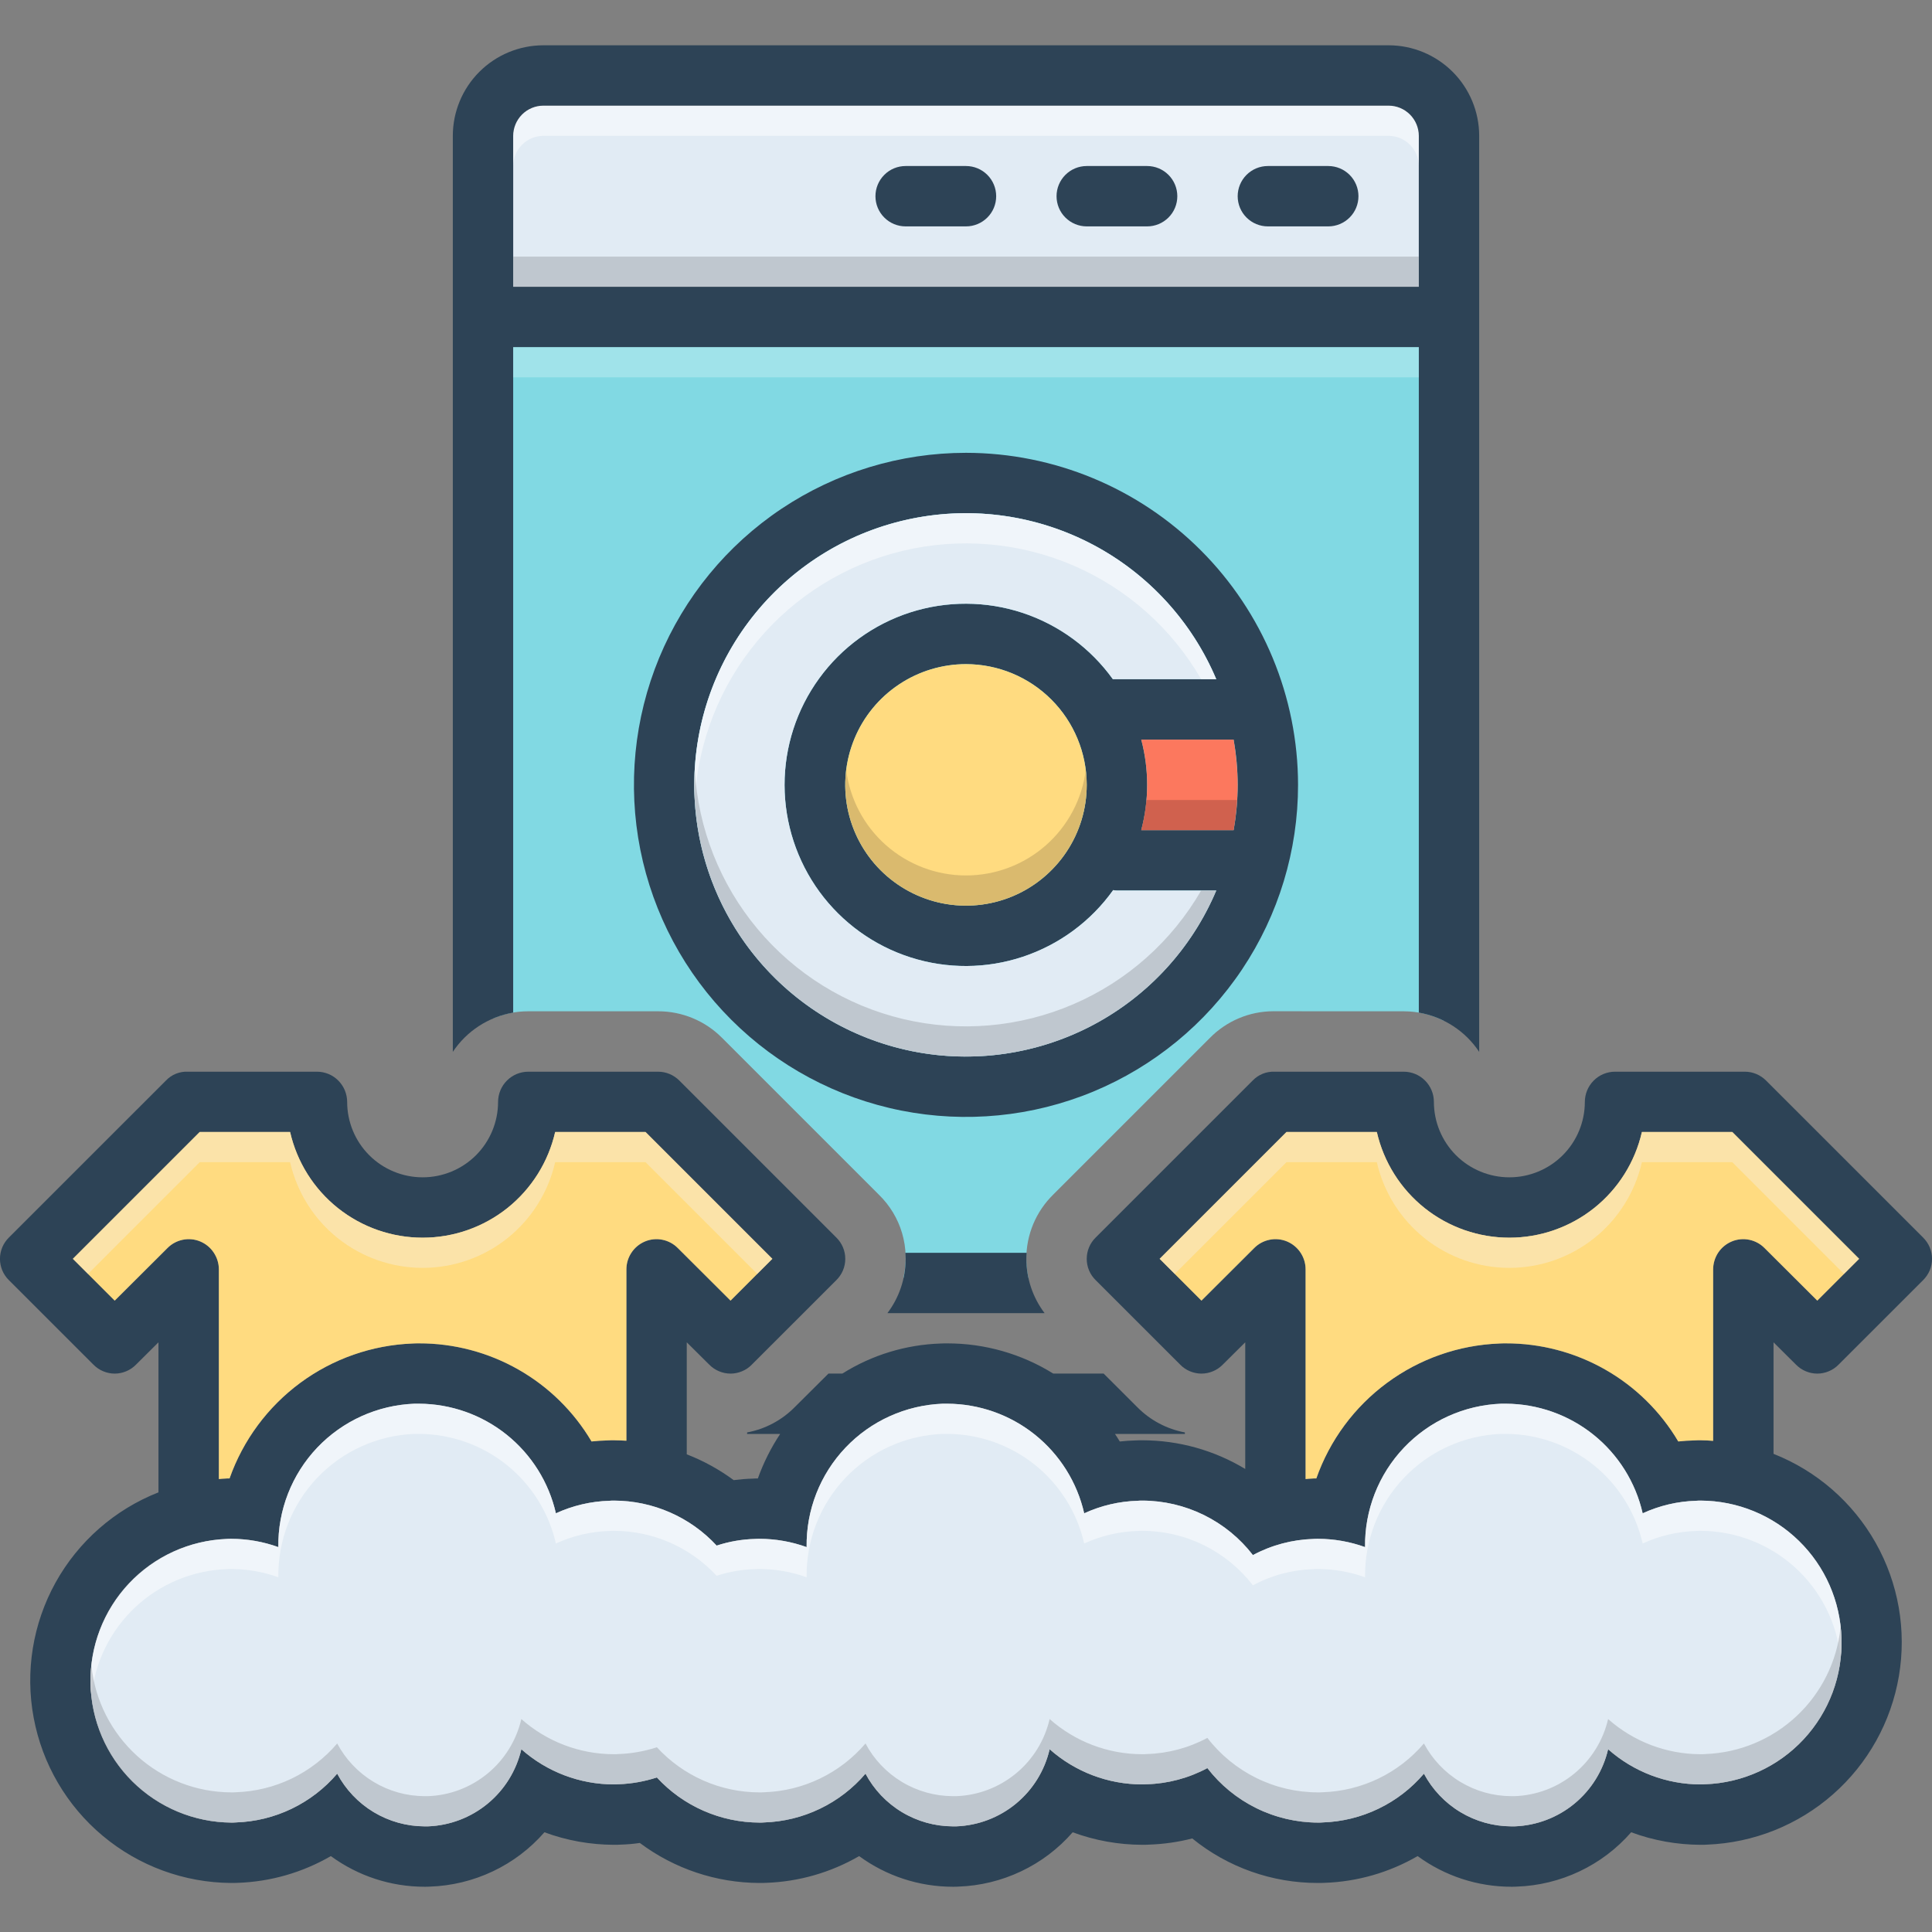<svg width="45" height="45" viewBox="0 0 45 45" fill="none" xmlns="http://www.w3.org/2000/svg">
<rect x="0" y="0" width="45" height="45" fill="#808080" stroke="none"/>
<g clip-path="url(#clip0_1023_161)">
<path d="M15.328 23.555C15.605 23.554 15.879 23.609 16.135 23.715C16.391 23.821 16.623 23.977 16.818 24.174L20.474 27.83C20.727 28.077 20.913 28.385 21.012 28.724C21.111 29.063 21.122 29.422 21.042 29.766H23.954C23.922 29.619 23.906 29.47 23.905 29.32C23.904 29.042 23.96 28.766 24.067 28.509C24.175 28.252 24.333 28.019 24.532 27.824L28.182 24.174C28.374 23.979 28.604 23.823 28.856 23.717C29.109 23.61 29.381 23.555 29.655 23.554L32.695 23.555C33.021 23.555 33.342 23.631 33.633 23.777V7.207H11.484V23.721C11.744 23.611 12.023 23.554 12.305 23.555H15.328Z" fill="#81D9E3"/>
<path d="M33.047 3.164V6.68H11.953V3.164C11.954 2.978 12.028 2.799 12.16 2.667C12.291 2.536 12.47 2.461 12.656 2.461H32.344C32.53 2.461 32.709 2.536 32.84 2.667C32.972 2.799 33.046 2.978 33.047 3.164Z" fill="#E1EBF4"/>
<path d="M22.5 10.547C20.97 10.547 19.475 11.001 18.203 11.85C16.931 12.7 15.94 13.908 15.354 15.321C14.769 16.735 14.616 18.29 14.914 19.79C15.213 21.291 15.949 22.669 17.031 23.75C18.113 24.832 19.491 25.569 20.991 25.867C22.491 26.165 24.047 26.012 25.46 25.427C26.873 24.841 28.081 23.85 28.931 22.578C29.781 21.306 30.234 19.811 30.234 18.281C30.232 16.231 29.416 14.265 27.966 12.815C26.516 11.365 24.55 10.549 22.5 10.547ZM22.5 24.609C21.356 24.61 20.233 24.299 19.251 23.712C18.269 23.125 17.465 22.282 16.923 21.274C16.382 20.266 16.125 19.13 16.178 17.987C16.231 16.844 16.593 15.737 17.225 14.784C17.858 13.83 18.737 13.066 19.769 12.572C20.801 12.079 21.948 11.874 23.087 11.98C24.226 12.087 25.315 12.5 26.238 13.176C27.162 13.852 27.884 14.766 28.329 15.82H25.921C25.4 15.095 24.662 14.553 23.813 14.273C22.964 13.994 22.049 13.991 21.198 14.265C20.348 14.54 19.606 15.077 19.081 15.8C18.555 16.523 18.273 17.393 18.274 18.287C18.276 19.18 18.561 20.05 19.088 20.772C19.616 21.493 20.358 22.028 21.21 22.3C22.061 22.572 22.976 22.567 23.824 22.285C24.672 22.003 25.409 21.459 25.928 20.732C25.956 20.739 25.986 20.742 26.016 20.742H28.329C27.844 21.888 27.033 22.866 25.997 23.553C24.96 24.241 23.744 24.608 22.5 24.609ZM25.312 18.281C25.312 18.837 25.148 19.381 24.838 19.844C24.529 20.306 24.09 20.667 23.576 20.88C23.062 21.093 22.497 21.148 21.951 21.04C21.406 20.931 20.905 20.663 20.511 20.27C20.118 19.877 19.85 19.375 19.741 18.83C19.633 18.284 19.689 17.719 19.902 17.205C20.114 16.691 20.475 16.252 20.938 15.943C21.4 15.634 21.944 15.469 22.5 15.469C23.246 15.47 23.96 15.766 24.488 16.294C25.015 16.821 25.311 17.536 25.312 18.281ZM26.582 19.336C26.765 18.645 26.765 17.918 26.582 17.227H28.733C28.86 17.924 28.86 18.639 28.733 19.336H26.582Z" fill="#2D4356"/>
<path d="M25.312 18.281C25.312 18.837 25.148 19.381 24.838 19.844C24.529 20.306 24.09 20.667 23.576 20.88C23.062 21.093 22.497 21.148 21.951 21.04C21.406 20.931 20.905 20.663 20.511 20.27C20.118 19.877 19.85 19.375 19.741 18.83C19.633 18.284 19.689 17.719 19.902 17.205C20.114 16.691 20.475 16.252 20.938 15.943C21.4 15.634 21.944 15.469 22.5 15.469C23.246 15.47 23.96 15.766 24.488 16.294C25.015 16.821 25.311 17.536 25.312 18.281Z" fill="#FFDB80"/>
<path d="M28.828 18.281C28.825 18.635 28.793 18.988 28.733 19.336H26.582C26.765 18.645 26.765 17.918 26.582 17.227H28.733C28.793 17.575 28.825 17.928 28.828 18.281Z" fill="#FC785E"/>
<path d="M26.016 20.742H28.329C27.761 22.088 26.745 23.195 25.454 23.877C24.162 24.559 22.675 24.773 21.244 24.484C19.812 24.194 18.525 23.418 17.601 22.288C16.676 21.157 16.171 19.742 16.171 18.281C16.171 16.821 16.676 15.405 17.601 14.275C18.525 13.145 19.812 12.369 21.244 12.079C22.675 11.789 24.162 12.004 25.454 12.685C26.745 13.367 27.761 14.475 28.329 15.82H25.921C25.4 15.095 24.662 14.553 23.813 14.273C22.964 13.994 22.049 13.991 21.198 14.265C20.348 14.54 19.606 15.077 19.081 15.8C18.555 16.523 18.273 17.393 18.274 18.287C18.276 19.18 18.561 20.05 19.088 20.772C19.616 21.493 20.358 22.028 21.21 22.3C22.061 22.572 22.976 22.567 23.824 22.285C24.672 22.003 25.409 21.459 25.928 20.732C25.956 20.739 25.986 20.742 26.016 20.742Z" fill="#E1EBF4"/>
<path d="M26.719 3.867H25.312C25.126 3.867 24.947 3.941 24.815 4.073C24.683 4.205 24.609 4.384 24.609 4.57C24.609 4.757 24.683 4.936 24.815 5.067C24.947 5.199 25.126 5.273 25.312 5.273H26.719C26.905 5.273 27.084 5.199 27.216 5.067C27.348 4.936 27.422 4.757 27.422 4.57C27.422 4.384 27.348 4.205 27.216 4.073C27.084 3.941 26.905 3.867 26.719 3.867Z" fill="#2D4356"/>
<path d="M22.5 3.867H21.094C20.907 3.867 20.728 3.941 20.597 4.073C20.465 4.205 20.391 4.384 20.391 4.57C20.391 4.757 20.465 4.936 20.597 5.067C20.728 5.199 20.907 5.273 21.094 5.273H22.5C22.686 5.273 22.865 5.199 22.997 5.067C23.129 4.936 23.203 4.757 23.203 4.57C23.203 4.384 23.129 4.205 22.997 4.073C22.865 3.941 22.686 3.867 22.5 3.867Z" fill="#2D4356"/>
<path d="M30.938 3.867H29.531C29.345 3.867 29.166 3.941 29.034 4.073C28.902 4.205 28.828 4.384 28.828 4.57C28.828 4.757 28.902 4.936 29.034 5.067C29.166 5.199 29.345 5.273 29.531 5.273H30.938C31.124 5.273 31.303 5.199 31.435 5.067C31.567 4.936 31.641 4.757 31.641 4.57C31.641 4.384 31.567 4.205 31.435 4.073C31.303 3.941 31.124 3.867 30.938 3.867Z" fill="#2D4356"/>
<path d="M41.832 31.785C41.897 31.851 41.974 31.904 42.059 31.939C42.144 31.975 42.236 31.994 42.328 31.994C42.42 31.994 42.512 31.975 42.597 31.939C42.682 31.904 42.759 31.851 42.824 31.785L44.793 29.817C44.858 29.752 44.911 29.675 44.947 29.59C44.982 29.505 45.001 29.413 45.001 29.321C45.001 29.229 44.982 29.137 44.947 29.052C44.911 28.967 44.858 28.89 44.793 28.825L41.136 25.169C41.071 25.104 40.994 25.052 40.909 25.016C40.824 24.98 40.733 24.962 40.641 24.962H37.617C37.431 24.962 37.252 25.036 37.121 25.168C36.989 25.3 36.915 25.478 36.914 25.665C36.914 26.131 36.729 26.578 36.399 26.908C36.069 27.237 35.622 27.422 35.156 27.422C34.69 27.422 34.243 27.237 33.913 26.908C33.584 26.578 33.398 26.131 33.398 25.665C33.398 25.478 33.324 25.3 33.192 25.168C33.06 25.036 32.882 24.962 32.695 24.962H29.689C29.594 24.958 29.499 24.974 29.41 25.01C29.322 25.046 29.242 25.1 29.176 25.169L25.52 28.825C25.454 28.89 25.401 28.967 25.366 29.052C25.33 29.137 25.312 29.229 25.312 29.321C25.312 29.413 25.33 29.505 25.366 29.59C25.401 29.675 25.454 29.752 25.52 29.817L27.489 31.785C27.553 31.851 27.63 31.904 27.715 31.939C27.801 31.975 27.892 31.994 27.984 31.994C28.077 31.994 28.168 31.975 28.253 31.939C28.338 31.904 28.415 31.851 28.48 31.785L29.004 31.265V34.215C28.28 33.778 27.451 33.547 26.606 33.547C26.557 33.547 26.504 33.547 26.455 33.55C26.328 33.554 26.205 33.561 26.082 33.575C26.047 33.515 26.009 33.459 25.97 33.399H27.598V33.364C27.179 33.286 26.794 33.082 26.494 32.78L25.706 31.993H24.532C23.791 31.533 22.936 31.289 22.064 31.29C22.015 31.29 21.962 31.29 21.913 31.293C21.1 31.319 20.309 31.56 19.621 31.993H19.297L18.506 32.78C18.206 33.082 17.821 33.286 17.402 33.364V33.399H18.172C17.957 33.722 17.783 34.071 17.652 34.436C17.613 34.436 17.578 34.436 17.539 34.44C17.388 34.443 17.237 34.457 17.089 34.475C16.753 34.227 16.385 34.025 15.996 33.874V31.265L16.52 31.785C16.584 31.851 16.662 31.904 16.747 31.939C16.832 31.975 16.923 31.994 17.016 31.994C17.108 31.994 17.199 31.975 17.284 31.939C17.37 31.904 17.447 31.851 17.511 31.785L19.48 29.817C19.546 29.752 19.598 29.675 19.634 29.59C19.67 29.505 19.688 29.413 19.688 29.321C19.688 29.229 19.67 29.137 19.634 29.052C19.598 28.967 19.546 28.89 19.48 28.825L15.824 25.169C15.759 25.104 15.682 25.052 15.597 25.016C15.512 24.98 15.42 24.962 15.328 24.962H12.305C12.118 24.962 11.94 25.036 11.808 25.168C11.676 25.3 11.602 25.478 11.601 25.665C11.601 26.131 11.416 26.578 11.087 26.908C10.757 27.237 10.31 27.422 9.844 27.422C9.378 27.422 8.93 27.237 8.601 26.908C8.271 26.578 8.086 26.131 8.086 25.665C8.085 25.478 8.011 25.3 7.879 25.168C7.748 25.036 7.569 24.962 7.383 24.962H4.377C4.282 24.957 4.186 24.974 4.098 25.009C4.009 25.045 3.929 25.1 3.864 25.169L0.207 28.825C0.141 28.89 0.089 28.967 0.053 29.052C0.018 29.137 -0.001 29.229 -0.001 29.321C-0.001 29.413 0.018 29.505 0.053 29.59C0.089 29.675 0.141 29.752 0.207 29.817L2.176 31.785C2.241 31.851 2.318 31.904 2.403 31.939C2.488 31.975 2.58 31.994 2.672 31.994C2.764 31.994 2.856 31.975 2.941 31.939C3.026 31.904 3.103 31.851 3.168 31.785L3.691 31.265V34.76C2.673 35.16 1.825 35.904 1.294 36.861C0.764 37.819 0.583 38.932 0.784 40.008C0.984 41.085 1.553 42.058 2.393 42.76C3.233 43.463 4.291 43.851 5.386 43.858C5.435 43.858 5.484 43.858 5.537 43.855C6.3 43.829 7.045 43.615 7.706 43.232C8.34 43.696 9.104 43.946 9.889 43.946C9.932 43.946 9.97 43.946 10.012 43.943C10.52 43.926 11.019 43.805 11.479 43.587C11.938 43.37 12.347 43.06 12.681 42.677C13.198 42.869 13.746 42.967 14.298 42.969C14.351 42.969 14.4 42.969 14.453 42.965C14.603 42.961 14.754 42.948 14.903 42.926C15.708 43.528 16.685 43.855 17.691 43.858C17.74 43.858 17.793 43.858 17.842 43.855C18.605 43.829 19.35 43.615 20.011 43.232C20.644 43.696 21.409 43.946 22.194 43.946C22.236 43.946 22.275 43.946 22.317 43.943C22.825 43.926 23.324 43.805 23.783 43.587C24.242 43.37 24.651 43.06 24.985 42.677C25.503 42.869 26.051 42.967 26.603 42.969C26.655 42.969 26.705 42.969 26.757 42.965C27.099 42.954 27.439 42.906 27.77 42.821C28.597 43.494 29.632 43.86 30.698 43.858C30.748 43.858 30.8 43.858 30.85 43.855C31.613 43.829 32.358 43.615 33.019 43.232C33.652 43.696 34.417 43.946 35.202 43.946C35.244 43.946 35.283 43.946 35.325 43.943C35.833 43.926 36.332 43.805 36.791 43.587C37.25 43.37 37.659 43.06 37.993 42.677C38.511 42.869 39.059 42.967 39.611 42.969C39.663 42.969 39.712 42.969 39.765 42.965C40.847 42.922 41.88 42.509 42.693 41.794C43.506 41.08 44.048 40.107 44.229 39.04C44.41 37.973 44.219 36.876 43.687 35.934C43.155 34.991 42.315 34.26 41.309 33.863V31.265L41.832 31.785ZM2.672 30.295L1.698 29.321L4.651 26.368H6.757C6.917 27.067 7.309 27.691 7.87 28.138C8.431 28.585 9.127 28.829 9.844 28.829C10.561 28.829 11.257 28.585 11.818 28.138C12.378 27.691 12.771 27.067 12.93 26.368H15.036L17.989 29.321L17.016 30.295L15.789 29.071C15.691 28.972 15.566 28.904 15.429 28.877C15.293 28.849 15.151 28.863 15.022 28.917C14.894 28.971 14.785 29.061 14.708 29.177C14.631 29.292 14.59 29.428 14.59 29.567V33.557C14.495 33.554 14.4 33.547 14.302 33.547C14.252 33.547 14.2 33.547 14.15 33.55C14.024 33.554 13.901 33.561 13.778 33.575C13.365 32.877 12.777 32.299 12.072 31.898C11.367 31.498 10.57 31.288 9.759 31.29C9.71 31.29 9.657 31.29 9.608 31.293C8.665 31.33 7.754 31.649 6.994 32.209C6.235 32.77 5.661 33.546 5.347 34.436C5.309 34.436 5.273 34.436 5.235 34.44C5.189 34.44 5.143 34.447 5.098 34.45V29.567C5.097 29.428 5.056 29.292 4.979 29.177C4.903 29.061 4.793 28.971 4.665 28.917C4.537 28.863 4.395 28.849 4.258 28.877C4.122 28.904 3.997 28.972 3.899 29.071L2.672 30.295ZM42.891 38.152C42.921 39.024 42.605 39.873 42.01 40.512C41.416 41.151 40.592 41.527 39.719 41.559C39.684 41.562 39.646 41.562 39.611 41.562C38.816 41.562 38.05 41.27 37.455 40.743C37.341 41.24 37.065 41.686 36.672 42.01C36.279 42.335 35.789 42.521 35.279 42.54H35.202C34.783 42.538 34.373 42.423 34.015 42.207C33.656 41.991 33.363 41.682 33.166 41.313C32.873 41.656 32.512 41.934 32.105 42.13C31.698 42.326 31.255 42.434 30.804 42.448C30.769 42.452 30.734 42.452 30.698 42.452C30.201 42.451 29.709 42.336 29.263 42.116C28.816 41.896 28.426 41.577 28.122 41.183C27.687 41.416 27.204 41.545 26.712 41.559C26.677 41.562 26.638 41.562 26.603 41.562C25.808 41.562 25.042 41.27 24.448 40.743C24.333 41.24 24.058 41.686 23.664 42.01C23.271 42.335 22.781 42.521 22.271 42.54H22.194C21.776 42.538 21.365 42.423 21.007 42.207C20.648 41.991 20.355 41.682 20.159 41.313C19.866 41.656 19.504 41.934 19.097 42.13C18.69 42.326 18.247 42.434 17.796 42.448C17.761 42.452 17.726 42.452 17.691 42.452C17.241 42.451 16.797 42.357 16.385 42.176C15.974 41.995 15.604 41.731 15.3 41.401C15.011 41.495 14.711 41.548 14.407 41.559C14.372 41.562 14.333 41.562 14.298 41.562C13.504 41.562 12.737 41.27 12.143 40.743C12.028 41.24 11.753 41.686 11.359 42.01C10.966 42.335 10.476 42.521 9.967 42.54H9.889C9.471 42.538 9.061 42.423 8.702 42.207C8.344 41.991 8.051 41.682 7.854 41.313C7.561 41.656 7.199 41.934 6.793 42.13C6.386 42.326 5.943 42.434 5.491 42.448C5.456 42.452 5.421 42.452 5.386 42.452C4.523 42.445 3.698 42.101 3.085 41.493C2.473 40.886 2.122 40.063 2.108 39.2C2.095 38.338 2.419 37.504 3.011 36.877C3.604 36.251 4.418 35.88 5.28 35.846C5.316 35.843 5.351 35.843 5.386 35.843C5.76 35.843 6.131 35.909 6.483 36.036C6.471 35.175 6.796 34.344 7.388 33.72C7.981 33.096 8.794 32.728 9.654 32.696H9.759C10.501 32.699 11.22 32.952 11.799 33.416C12.378 33.879 12.783 34.525 12.948 35.248C13.34 35.068 13.765 34.969 14.196 34.956C14.231 34.953 14.266 34.953 14.302 34.953C14.751 34.954 15.195 35.048 15.606 35.228C16.017 35.408 16.387 35.671 16.692 36.001C16.981 35.906 17.282 35.854 17.585 35.846C17.62 35.843 17.655 35.843 17.691 35.843C18.065 35.843 18.436 35.909 18.788 36.036C18.775 35.175 19.1 34.344 19.693 33.72C20.285 33.096 21.099 32.728 21.959 32.696H22.064C22.806 32.699 23.525 32.952 24.104 33.416C24.683 33.879 25.088 34.525 25.253 35.248C25.645 35.068 26.069 34.969 26.501 34.956C26.536 34.953 26.571 34.953 26.606 34.953C27.104 34.954 27.595 35.069 28.042 35.289C28.488 35.509 28.879 35.828 29.183 36.222C29.617 35.989 30.1 35.86 30.593 35.846C30.628 35.843 30.663 35.843 30.698 35.843C31.072 35.843 31.444 35.909 31.795 36.036C31.783 35.175 32.108 34.344 32.701 33.72C33.293 33.096 34.106 32.728 34.966 32.696H35.072C35.814 32.699 36.533 32.952 37.112 33.416C37.691 33.879 38.096 34.525 38.261 35.248C38.653 35.068 39.077 34.969 39.509 34.956C39.544 34.953 39.579 34.953 39.614 34.953C40.468 34.957 41.288 35.293 41.899 35.89C42.511 36.487 42.866 37.298 42.891 38.152ZM41.101 29.071C41.003 28.972 40.878 28.904 40.742 28.877C40.605 28.849 40.463 28.863 40.335 28.917C40.207 28.971 40.097 29.061 40.02 29.177C39.944 29.292 39.903 29.428 39.902 29.567V33.561C39.807 33.554 39.712 33.547 39.614 33.547C39.565 33.547 39.516 33.547 39.463 33.55C39.336 33.554 39.213 33.561 39.09 33.575C38.677 32.877 38.089 32.299 37.385 31.898C36.68 31.498 35.883 31.288 35.072 31.29C35.023 31.29 34.97 31.29 34.921 31.293C33.977 31.33 33.067 31.649 32.307 32.209C31.547 32.77 30.973 33.546 30.66 34.436C30.621 34.436 30.586 34.436 30.547 34.44C30.502 34.44 30.456 34.447 30.41 34.45V29.567C30.41 29.428 30.369 29.292 30.292 29.177C30.215 29.061 30.106 28.971 29.978 28.917C29.849 28.863 29.707 28.849 29.571 28.877C29.434 28.904 29.309 28.972 29.211 29.071L27.984 30.295L27.011 29.321L29.964 26.368H32.069C32.229 27.067 32.622 27.691 33.182 28.138C33.743 28.585 34.439 28.829 35.156 28.829C35.873 28.829 36.569 28.585 37.13 28.138C37.691 27.691 38.083 27.067 38.243 26.368H40.349L43.302 29.321L42.328 30.295L41.101 29.071Z" fill="#2D4356"/>
<path d="M43.302 29.32L42.328 30.294L41.101 29.071C41.004 28.971 40.878 28.904 40.742 28.876C40.605 28.848 40.463 28.862 40.335 28.916C40.207 28.97 40.097 29.06 40.02 29.176C39.944 29.292 39.903 29.427 39.902 29.566V33.56C39.807 33.553 39.712 33.546 39.614 33.546C39.565 33.546 39.516 33.546 39.463 33.55C39.336 33.553 39.213 33.56 39.09 33.574C38.677 32.876 38.09 32.298 37.385 31.898C36.68 31.497 35.883 31.287 35.072 31.289C35.023 31.289 34.97 31.289 34.921 31.293C33.977 31.329 33.067 31.648 32.307 32.209C31.547 32.769 30.973 33.545 30.66 34.435C30.621 34.435 30.586 34.435 30.547 34.439C30.502 34.439 30.456 34.446 30.41 34.45V29.566C30.41 29.427 30.369 29.292 30.292 29.176C30.215 29.06 30.106 28.97 29.978 28.916C29.849 28.862 29.707 28.848 29.571 28.876C29.434 28.904 29.309 28.971 29.211 29.071L27.984 30.294L27.011 29.32L29.964 26.367H32.069C32.229 27.066 32.622 27.691 33.182 28.138C33.743 28.585 34.439 28.828 35.156 28.828C35.873 28.828 36.569 28.585 37.13 28.138C37.691 27.691 38.083 27.066 38.243 26.367H40.349L43.302 29.32Z" fill="#FFDB80"/>
<path d="M17.989 29.32L17.016 30.294L15.789 29.071C15.691 28.971 15.566 28.904 15.429 28.876C15.293 28.848 15.151 28.862 15.022 28.916C14.894 28.97 14.785 29.06 14.708 29.176C14.631 29.292 14.59 29.427 14.59 29.566V33.557C14.495 33.553 14.4 33.546 14.302 33.546C14.252 33.546 14.2 33.546 14.15 33.55C14.024 33.553 13.901 33.56 13.778 33.574C13.365 32.876 12.777 32.298 12.072 31.898C11.367 31.497 10.57 31.287 9.759 31.289C9.71 31.289 9.657 31.289 9.608 31.293C8.665 31.329 7.754 31.648 6.994 32.209C6.235 32.769 5.661 33.545 5.347 34.435C5.309 34.435 5.273 34.435 5.235 34.439C5.189 34.439 5.143 34.446 5.098 34.45V29.566C5.098 29.427 5.056 29.292 4.979 29.176C4.903 29.06 4.793 28.97 4.665 28.916C4.537 28.862 4.395 28.848 4.258 28.876C4.122 28.904 3.997 28.971 3.899 29.071L2.672 30.294L1.698 29.32L4.651 26.367H6.757C6.917 27.066 7.309 27.691 7.87 28.138C8.431 28.585 9.127 28.828 9.844 28.828C10.561 28.828 11.257 28.585 11.818 28.138C12.378 27.691 12.771 27.066 12.931 26.367H15.036L17.989 29.32Z" fill="#FFDB80"/>
<path d="M42.891 38.152C42.921 39.024 42.605 39.872 42.01 40.511C41.416 41.15 40.592 41.527 39.719 41.558C39.684 41.562 39.646 41.562 39.611 41.562C38.816 41.561 38.05 41.27 37.456 40.743C37.341 41.24 37.065 41.685 36.672 42.01C36.279 42.334 35.789 42.52 35.279 42.539H35.202C34.783 42.538 34.373 42.423 34.015 42.207C33.656 41.991 33.363 41.681 33.166 41.312C32.873 41.656 32.512 41.934 32.105 42.129C31.698 42.325 31.255 42.433 30.804 42.448C30.769 42.451 30.734 42.451 30.698 42.451C30.201 42.45 29.709 42.335 29.263 42.115C28.816 41.895 28.426 41.576 28.122 41.182C27.687 41.415 27.204 41.544 26.712 41.558C26.677 41.562 26.638 41.562 26.603 41.562C25.808 41.561 25.042 41.27 24.448 40.743C24.333 41.24 24.058 41.685 23.664 42.01C23.271 42.334 22.781 42.52 22.271 42.539H22.194C21.776 42.538 21.365 42.423 21.007 42.207C20.648 41.991 20.355 41.681 20.159 41.312C19.866 41.656 19.504 41.934 19.097 42.129C18.69 42.325 18.247 42.433 17.796 42.448C17.761 42.451 17.726 42.451 17.691 42.451C17.241 42.45 16.797 42.356 16.385 42.175C15.974 41.995 15.604 41.731 15.3 41.4C15.011 41.494 14.711 41.547 14.407 41.558C14.372 41.562 14.333 41.562 14.298 41.562C13.504 41.561 12.737 41.27 12.143 40.743C12.028 41.24 11.753 41.685 11.359 42.01C10.966 42.334 10.477 42.52 9.967 42.539H9.889C9.471 42.538 9.061 42.423 8.702 42.207C8.344 41.991 8.051 41.681 7.854 41.312C7.561 41.656 7.199 41.934 6.793 42.129C6.386 42.325 5.943 42.433 5.491 42.448C5.456 42.451 5.421 42.451 5.386 42.451C4.523 42.444 3.698 42.1 3.085 41.493C2.473 40.885 2.122 40.062 2.108 39.2C2.095 38.337 2.419 37.503 3.011 36.877C3.604 36.25 4.418 35.88 5.28 35.845C5.316 35.842 5.351 35.842 5.386 35.842C5.76 35.843 6.131 35.908 6.483 36.035C6.471 35.175 6.796 34.343 7.388 33.719C7.981 33.095 8.794 32.728 9.654 32.695H9.759C10.501 32.698 11.22 32.952 11.799 33.415C12.378 33.879 12.783 34.525 12.948 35.248C13.34 35.068 13.765 34.968 14.196 34.956C14.231 34.952 14.266 34.952 14.302 34.952C14.751 34.953 15.195 35.047 15.606 35.227C16.017 35.407 16.387 35.67 16.692 36C16.981 35.905 17.282 35.853 17.585 35.845C17.62 35.842 17.655 35.842 17.691 35.842C18.065 35.843 18.436 35.908 18.788 36.035C18.775 35.175 19.1 34.343 19.693 33.719C20.285 33.095 21.099 32.728 21.959 32.695H22.064C22.806 32.698 23.525 32.952 24.104 33.415C24.683 33.879 25.088 34.525 25.253 35.248C25.645 35.068 26.069 34.968 26.501 34.956C26.536 34.952 26.571 34.952 26.606 34.952C27.104 34.953 27.595 35.068 28.042 35.288C28.488 35.508 28.879 35.827 29.183 36.221C29.617 35.988 30.1 35.86 30.593 35.845C30.628 35.842 30.663 35.842 30.698 35.842C31.072 35.843 31.444 35.908 31.795 36.035C31.783 35.175 32.108 34.343 32.701 33.719C33.293 33.095 34.106 32.728 34.966 32.695H35.072C35.814 32.698 36.533 32.952 37.112 33.415C37.691 33.879 38.096 34.525 38.261 35.248C38.653 35.068 39.077 34.968 39.509 34.956C39.544 34.952 39.579 34.952 39.614 34.952C40.468 34.956 41.288 35.292 41.899 35.889C42.511 36.486 42.866 37.297 42.891 38.152Z" fill="#E1EBF4"/>
<path d="M32.344 1.055H12.656C12.097 1.055 11.561 1.278 11.165 1.673C10.77 2.068 10.547 2.605 10.547 3.164V24.5C10.706 24.26 10.914 24.055 11.155 23.898C11.397 23.741 11.669 23.635 11.953 23.586V8.086H33.047V23.586C33.331 23.635 33.603 23.741 33.845 23.898C34.087 24.055 34.294 24.26 34.453 24.5V3.164C34.453 2.605 34.23 2.068 33.835 1.673C33.439 1.278 32.903 1.055 32.344 1.055ZM33.047 6.68H11.953V3.164C11.954 2.978 12.028 2.799 12.16 2.667C12.291 2.536 12.47 2.461 12.656 2.461H32.344C32.53 2.461 32.709 2.536 32.84 2.667C32.972 2.799 33.046 2.978 33.047 3.164V6.68Z" fill="#2D4356"/>
<path d="M24.331 30.586C24.055 30.222 23.906 29.777 23.906 29.32C23.906 29.273 23.91 29.227 23.913 29.18H21.087C21.09 29.227 21.094 29.273 21.094 29.32C21.094 29.777 20.945 30.222 20.669 30.586H24.331Z" fill="#2D4356"/>
<path opacity="0.5" d="M43.302 29.32L42.95 29.672L40.349 27.07H38.243C38.083 27.769 37.691 28.394 37.13 28.841C36.569 29.288 35.873 29.531 35.156 29.531C34.439 29.531 33.743 29.288 33.182 28.841C32.622 28.394 32.229 27.769 32.069 27.07H29.964L27.362 29.672L27.011 29.32L29.964 26.367H32.069C32.229 27.066 32.622 27.691 33.182 28.138C33.743 28.585 34.439 28.828 35.156 28.828C35.873 28.828 36.569 28.585 37.13 28.138C37.691 27.691 38.083 27.066 38.243 26.367H40.349L43.302 29.32Z" fill="#F9EDD2"/>
<path opacity="0.45" d="M25.312 18.281C25.312 19.027 25.016 19.742 24.489 20.27C23.961 20.797 23.246 21.094 22.5 21.094C21.754 21.094 21.039 20.797 20.511 20.27C19.984 19.742 19.688 19.027 19.688 18.281C19.687 18.164 19.695 18.046 19.709 17.93C19.794 18.609 20.125 19.235 20.639 19.688C21.153 20.141 21.815 20.391 22.5 20.391C23.185 20.391 23.847 20.141 24.361 19.688C24.875 19.235 25.206 18.609 25.291 17.93C25.305 18.046 25.313 18.164 25.312 18.281Z" fill="#AD9359"/>
<path opacity="0.5" d="M28.814 18.633C28.8 18.869 28.773 19.103 28.733 19.336H26.582C26.64 19.105 26.68 18.87 26.701 18.633H28.814Z" fill="#A54B3F"/>
<path opacity="0.5" d="M28.329 15.82H27.977C27.296 14.64 26.252 13.711 25.001 13.172C23.749 12.633 22.357 12.513 21.031 12.829C19.706 13.145 18.518 13.88 17.644 14.926C16.77 15.972 16.258 17.272 16.182 18.633C16.175 18.517 16.172 18.401 16.172 18.281C16.172 16.821 16.677 15.405 17.601 14.275C18.526 13.145 19.813 12.369 21.244 12.079C22.675 11.789 24.163 12.004 25.454 12.685C26.745 13.367 27.761 14.475 28.329 15.82Z" fill="white"/>
<path opacity="0.5" d="M28.329 20.742C27.761 22.088 26.745 23.195 25.454 23.877C24.163 24.559 22.675 24.773 21.244 24.484C19.813 24.194 18.526 23.418 17.601 22.288C16.677 21.157 16.172 19.742 16.172 18.281C16.172 18.162 16.175 18.046 16.182 17.93C16.258 19.29 16.77 20.59 17.644 21.636C18.518 22.682 19.706 23.418 21.031 23.734C22.357 24.05 23.749 23.929 25.001 23.39C26.252 22.851 27.296 21.922 27.977 20.742H28.329Z" fill="#9FA5AA"/>
<path opacity="0.5" d="M17.989 29.32L17.638 29.672L15.036 27.07H12.931C12.771 27.769 12.378 28.394 11.818 28.841C11.257 29.288 10.561 29.531 9.844 29.531C9.127 29.531 8.431 29.288 7.87 28.841C7.309 28.394 6.917 27.769 6.757 27.07H4.651L2.05 29.672L1.698 29.32L4.651 26.367H6.757C6.917 27.066 7.309 27.691 7.87 28.138C8.431 28.585 9.127 28.828 9.844 28.828C10.561 28.828 11.257 28.585 11.818 28.138C12.378 27.691 12.771 27.066 12.931 26.367H15.036L17.989 29.32Z" fill="#F9EDD2"/>
<path opacity="0.5" d="M42.891 38.152C42.896 38.303 42.889 38.455 42.87 38.605C42.786 37.798 42.408 37.051 41.807 36.506C41.206 35.962 40.425 35.659 39.614 35.656C39.579 35.656 39.544 35.656 39.509 35.659C39.077 35.672 38.653 35.771 38.261 35.951C38.096 35.228 37.691 34.582 37.112 34.118C36.533 33.655 35.814 33.401 35.072 33.398H34.966C34.106 33.431 33.293 33.798 32.701 34.422C32.108 35.047 31.783 35.878 31.795 36.738C31.444 36.611 31.072 36.546 30.698 36.545C30.663 36.545 30.628 36.545 30.593 36.548C30.1 36.563 29.617 36.691 29.183 36.925C28.879 36.531 28.488 36.211 28.042 35.991C27.595 35.771 27.104 35.656 26.606 35.656C26.571 35.656 26.536 35.656 26.501 35.659C26.069 35.672 25.645 35.771 25.253 35.951C25.088 35.228 24.683 34.582 24.104 34.118C23.525 33.655 22.806 33.401 22.064 33.398H21.959C21.099 33.431 20.285 33.798 19.693 34.422C19.1 35.047 18.775 35.878 18.788 36.738C18.436 36.611 18.065 36.546 17.691 36.545C17.655 36.545 17.62 36.545 17.585 36.548C17.282 36.556 16.981 36.608 16.692 36.703C16.387 36.374 16.017 36.111 15.606 35.93C15.195 35.75 14.751 35.657 14.302 35.656C14.266 35.656 14.231 35.656 14.196 35.659C13.765 35.672 13.34 35.771 12.948 35.951C12.783 35.228 12.378 34.582 11.799 34.118C11.22 33.655 10.501 33.401 9.759 33.398H9.654C8.794 33.431 7.981 33.798 7.388 34.422C6.796 35.047 6.471 35.878 6.483 36.738C6.131 36.611 5.76 36.546 5.386 36.545C5.351 36.545 5.316 36.545 5.28 36.548C4.487 36.577 3.731 36.892 3.152 37.434C2.573 37.977 2.21 38.712 2.13 39.502C2.118 39.419 2.111 39.336 2.109 39.252C2.079 38.38 2.395 37.531 2.99 36.892C3.584 36.254 4.408 35.877 5.28 35.845C5.316 35.842 5.351 35.842 5.386 35.842C5.76 35.843 6.131 35.908 6.483 36.035C6.471 35.175 6.796 34.343 7.388 33.719C7.981 33.095 8.794 32.728 9.654 32.695H9.759C10.501 32.698 11.22 32.952 11.799 33.415C12.378 33.879 12.783 34.525 12.948 35.248C13.34 35.068 13.765 34.968 14.196 34.956C14.231 34.952 14.266 34.952 14.302 34.952C14.751 34.953 15.195 35.047 15.606 35.227C16.017 35.407 16.387 35.67 16.692 36C16.981 35.905 17.282 35.853 17.585 35.845C17.62 35.842 17.655 35.842 17.691 35.842C18.065 35.843 18.436 35.908 18.788 36.035C18.775 35.175 19.1 34.343 19.693 33.719C20.285 33.095 21.099 32.728 21.959 32.695H22.064C22.806 32.698 23.525 32.952 24.104 33.415C24.683 33.879 25.088 34.525 25.253 35.248C25.645 35.068 26.069 34.968 26.501 34.956C26.536 34.952 26.571 34.952 26.606 34.952C27.104 34.953 27.595 35.068 28.042 35.288C28.488 35.508 28.879 35.827 29.183 36.221C29.617 35.988 30.1 35.86 30.593 35.845C30.628 35.842 30.663 35.842 30.698 35.842C31.072 35.843 31.444 35.908 31.795 36.035C31.783 35.175 32.108 34.343 32.701 33.719C33.293 33.095 34.106 32.728 34.966 32.695H35.072C35.814 32.698 36.533 32.952 37.112 33.415C37.691 33.879 38.096 34.525 38.261 35.248C38.653 35.068 39.077 34.968 39.509 34.956C39.544 34.952 39.579 34.952 39.614 34.952C40.468 34.956 41.288 35.292 41.899 35.889C42.511 36.486 42.866 37.297 42.891 38.152Z" fill="white"/>
<path opacity="0.5" d="M42.891 38.152C42.922 39.024 42.605 39.873 42.01 40.512C41.416 41.15 40.592 41.527 39.72 41.559C39.684 41.562 39.646 41.562 39.611 41.562C38.816 41.561 38.05 41.27 37.456 40.743C37.341 41.24 37.065 41.685 36.672 42.01C36.279 42.335 35.789 42.521 35.279 42.539H35.202C34.783 42.538 34.373 42.423 34.015 42.207C33.656 41.991 33.363 41.682 33.166 41.312C32.873 41.656 32.512 41.934 32.105 42.13C31.698 42.325 31.255 42.434 30.804 42.448C30.769 42.452 30.734 42.452 30.698 42.452C30.201 42.451 29.709 42.336 29.263 42.116C28.816 41.896 28.426 41.577 28.122 41.182C27.687 41.416 27.204 41.544 26.712 41.559C26.677 41.562 26.638 41.562 26.603 41.562C25.808 41.561 25.042 41.27 24.448 40.743C24.333 41.24 24.058 41.685 23.664 42.01C23.271 42.335 22.781 42.521 22.271 42.539H22.194C21.776 42.538 21.365 42.423 21.007 42.207C20.649 41.991 20.355 41.682 20.159 41.312C19.866 41.656 19.504 41.934 19.097 42.13C18.691 42.325 18.247 42.434 17.796 42.448C17.761 42.452 17.726 42.452 17.691 42.452C17.241 42.451 16.797 42.357 16.385 42.176C15.974 41.995 15.604 41.731 15.3 41.4C15.011 41.495 14.711 41.548 14.407 41.559C14.372 41.562 14.333 41.562 14.298 41.562C13.504 41.561 12.737 41.27 12.143 40.743C12.028 41.24 11.753 41.685 11.359 42.01C10.966 42.335 10.477 42.521 9.967 42.539H9.889C9.471 42.538 9.061 42.423 8.702 42.207C8.344 41.991 8.051 41.682 7.854 41.312C7.561 41.656 7.199 41.934 6.793 42.13C6.386 42.325 5.943 42.434 5.491 42.448C5.456 42.452 5.421 42.452 5.386 42.452C4.532 42.447 3.712 42.111 3.101 41.514C2.489 40.917 2.134 40.106 2.109 39.252C2.104 39.101 2.111 38.949 2.13 38.799C2.213 39.606 2.592 40.353 3.193 40.898C3.794 41.442 4.575 41.745 5.386 41.748C5.421 41.748 5.456 41.748 5.491 41.745C5.943 41.731 6.386 41.622 6.793 41.427C7.199 41.231 7.561 40.953 7.854 40.609C8.051 40.979 8.344 41.288 8.702 41.504C9.061 41.72 9.471 41.835 9.889 41.836H9.967C10.477 41.818 10.966 41.632 11.359 41.307C11.753 40.982 12.028 40.537 12.143 40.04C12.737 40.567 13.504 40.858 14.298 40.859C14.333 40.859 14.372 40.859 14.407 40.855C14.711 40.845 15.011 40.791 15.3 40.697C15.604 41.028 15.974 41.292 16.385 41.473C16.797 41.654 17.241 41.748 17.691 41.748C17.726 41.748 17.761 41.748 17.796 41.745C18.247 41.731 18.691 41.622 19.097 41.427C19.504 41.231 19.866 40.953 20.159 40.609C20.355 40.979 20.649 41.288 21.007 41.504C21.365 41.72 21.776 41.835 22.194 41.836H22.271C22.781 41.818 23.271 41.632 23.664 41.307C24.058 40.982 24.333 40.537 24.448 40.04C25.042 40.567 25.808 40.858 26.603 40.859C26.638 40.859 26.677 40.859 26.712 40.855C27.204 40.841 27.687 40.712 28.122 40.479C28.426 40.873 28.816 41.193 29.263 41.413C29.709 41.633 30.201 41.748 30.698 41.748C30.734 41.748 30.769 41.748 30.804 41.745C31.255 41.731 31.698 41.622 32.105 41.427C32.512 41.231 32.873 40.953 33.166 40.609C33.363 40.979 33.656 41.288 34.015 41.504C34.373 41.72 34.783 41.835 35.202 41.836H35.279C35.789 41.818 36.279 41.632 36.672 41.307C37.065 40.982 37.341 40.537 37.456 40.04C38.05 40.567 38.816 40.858 39.611 40.859C39.646 40.859 39.684 40.859 39.72 40.855C40.513 40.827 41.269 40.512 41.848 39.969C42.427 39.426 42.79 38.692 42.87 37.902C42.882 37.985 42.889 38.068 42.891 38.152Z" fill="#9FA5AA"/>
<path opacity="0.3" d="M11.953 8.086H33.047V8.789H11.953V8.086Z" fill="#E8FBFC"/>
<path opacity="0.5" d="M33.047 3.164V3.867C33.046 3.681 32.972 3.502 32.84 3.371C32.709 3.239 32.53 3.165 32.344 3.164H12.656C12.47 3.165 12.291 3.239 12.16 3.371C12.028 3.502 11.954 3.681 11.953 3.867V3.164C11.954 2.978 12.028 2.799 12.16 2.667C12.291 2.536 12.47 2.461 12.656 2.461H32.344C32.53 2.461 32.709 2.536 32.84 2.667C32.972 2.799 33.046 2.978 33.047 3.164Z" fill="white"/>
<path opacity="0.5" d="M11.953 5.977H33.047V6.68H11.953V5.977Z" fill="#9FA5AA"/>
</g>
<defs>
<clipPath id="clip0_1023_161">
<rect width="45" height="45" fill="white"/>
</clipPath>
</defs>
</svg>
